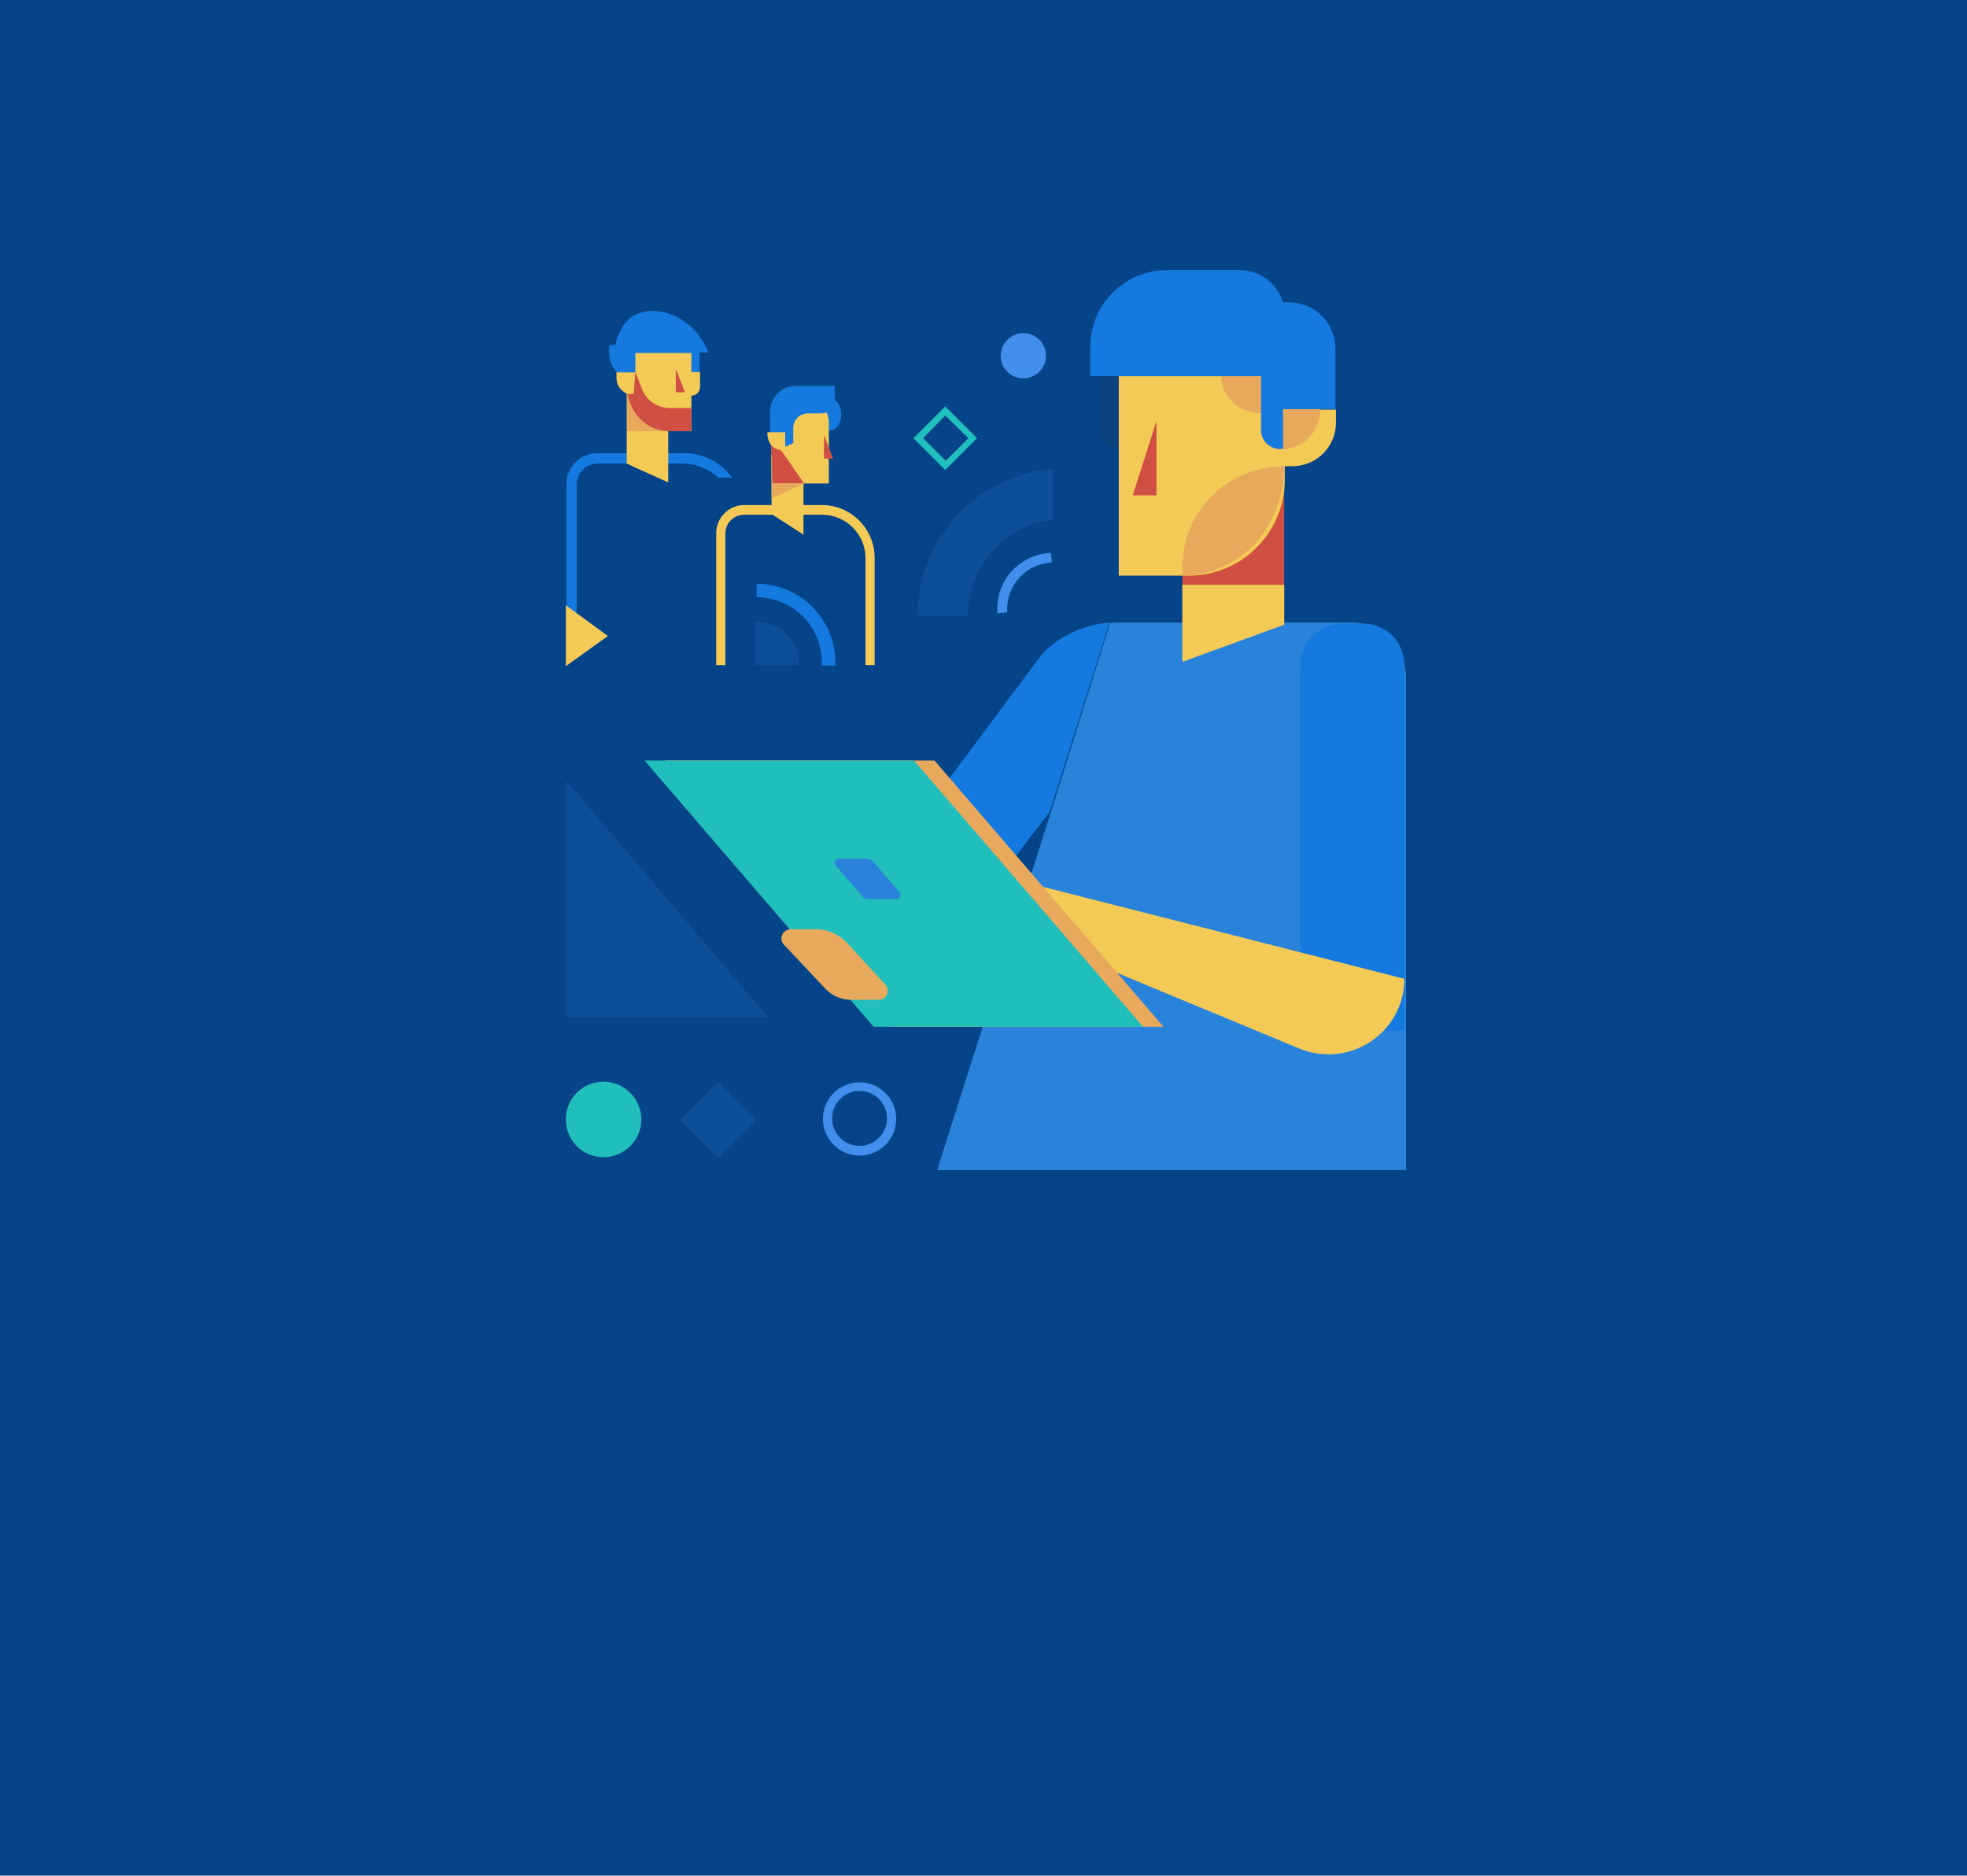 <?xml version="1.0" encoding="UTF-8"?> <!-- Generator: Adobe Illustrator 23.0.6, SVG Export Plug-In . SVG Version: 6.00 Build 0) --> <svg xmlns="http://www.w3.org/2000/svg" xmlns:xlink="http://www.w3.org/1999/xlink" id="Layer_1" x="0px" y="0px" viewBox="0 0 365 348" style="enable-background:new 0 0 365 348;" xml:space="preserve"> <style type="text/css"> .st0{fill:#054488;} .st1{fill:#21BFBB;} .st2{fill:#418EED;} .st3{fill:#2A83DB;} .st4{fill:#147AE0;} .st5{fill:#0B437F;} .st6{opacity:0.15;fill:#418EED;enable-background:new ;} .st7{fill:#D04F43;} .st8{fill:#F4CA56;} .st9{fill:#E9A95C;} </style> <rect y="0" class="st0" width="365" height="348"></rect> <path class="st1" d="M175.4,87.2l-5.9-5.9l5.9-5.9l5.9,5.9L175.4,87.2z M171.3,81.3l4.2,4.2l4.2-4.2l-4.3-4.2L171.3,81.3z"></path> <path class="st2" d="M159.5,200.8c3.7,0,6.8,3,6.8,6.8c0,3.7-3,6.8-6.8,6.8c-3.7,0-6.8-3-6.8-6.8S155.8,200.8,159.5,200.8z M159.5,212.6c2.8,0,5.1-2.3,5.1-5.1s-2.3-5.1-5.1-5.1s-5.1,2.3-5.1,5.1S156.7,212.6,159.5,212.6z"></path> <path class="st3" d="M250.8,115.5h-43.3c-0.5,0-1.1,0-1.5,0.1l-11,35.1l-21.1,66.4h87v-91.7C260.6,120,256.2,115.5,250.8,115.5z"></path> <path class="st4" d="M193.4,121.3l-39.8,53.4l14,11.4l27.2-35.5l11.1-35.1C201.2,115.9,196.7,117.9,193.4,121.3z"></path> <path class="st5" d="M208.2,83.3h-0.6c-1.9,0-3.5-1.5-3.5-3.5V68.6h4.1V83.3z"></path> <path class="st6" d="M133.3,214.8l7-7l-7-7l-7,7L133.3,214.8z"></path> <path class="st1" d="M112,214.7c3.8,0,7-3.1,7-7c0-3.8-3.1-7-7-7s-7,3.1-7,7C105,211.6,108.1,214.7,112,214.7z"></path> <path class="st2" d="M189.9,70.2c2.3,0,4.2-1.9,4.2-4.2c0-2.3-1.9-4.2-4.2-4.2s-4.2,1.9-4.2,4.2C185.7,68.4,187.6,70.2,189.9,70.2z"></path> <path class="st7" d="M238.3,79.4h-18.9v36.2h18.9V79.4z"></path> <path class="st8" d="M220.6,106.8h-13v-37h30.8v19.4C238.3,98.9,230.4,106.8,220.6,106.8z"></path> <path class="st6" d="M142.6,188.8H105v-44L142.6,188.8z"></path> <path class="st8" d="M238.3,86.5h1.5c4.5,0,8.1-3.6,8.1-8.1V76h-9.6V86.5z"></path> <path class="st9" d="M238.1,83.3c1.9,0,3.6-0.8,4.9-2.2c1.2-1.3,2-3.2,2-5.2h-6.9V83.3z"></path> <path class="st9" d="M226.6,69.8c0,1.9,0.8,3.6,2.2,4.9c1.3,1.2,3.2,2,5.2,2v-6.9H226.6z"></path> <path class="st4" d="M236.9,75.9h10.9V64.7c0-4.7-3.8-8.6-8.6-8.6h-2.3L236.9,75.9L236.9,75.9z"></path> <path class="st4" d="M202.3,69.8H235c1.9,0,3.4-1.5,3.4-3.4v-7.9c0-4.6-3.7-8.4-8.4-8.4h-13.4c-7.9,0-14.3,6.4-14.3,14.3V69.8 L202.3,69.8z"></path> <path class="st4" d="M238.1,83.3h-0.6c-1.9,0-3.5-1.5-3.5-3.5V68.6h4.1V83.3z"></path> <path class="st8" d="M238.3,115.9l-18.9,6.9v-14.3h18.9V115.9z"></path> <path class="st9" d="M238.3,86.5c-10.3,0-18.9,8.3-18.9,18.6v1.7C230.7,106.6,238.3,97.2,238.3,86.5z"></path> <path class="st7" d="M214.6,78.1v13.8h-4.4L214.6,78.1z"></path> <path class="st4" d="M252.9,115.7h-3.8c-4.3,0-7.8,3.5-7.8,7.8v67.7h19.3v-67.8C260.6,119.1,257.2,115.7,252.9,115.7z"></path> <path class="st8" d="M260.6,181.6l-75.5-19.2l11.8,13.8l44.1,18.3C250.4,198.4,260.6,191.6,260.6,181.6z"></path> <path class="st6" d="M195.4,96.4V87c-14,1.1-25.1,12.9-25.1,27.2h9.3C179.6,105.1,186.5,97.5,195.4,96.4z"></path> <path class="st2" d="M194.8,104.4c0.2,0,0.2,0,0.4,0l-0.2-1.8c-0.2,0-0.2,0-0.4,0c-5.7,0.5-10,5.4-9.5,11.2l1.8-0.2 C186.6,108.9,190.1,104.8,194.8,104.4z"></path> <path class="st4" d="M133.3,88.6h2.5c-2-2.8-5.2-4.5-8.8-4.5h-16.2c-3.2,0-5.7,2.6-5.7,5.7v27.4h1.9V89.9c0-2.1,1.7-3.9,3.9-3.9H127 C129.4,86.1,131.6,87.1,133.3,88.6z"></path> <path class="st8" d="M128.4,69v-3.6h-7.8h-2.8h-1.5V69h-1.9v1.1c0,1.3,0.7,2.4,1.9,2.9v0.2c0,0.1,0,0.2,0,0.2v0.1c0,0.1,0,0.2,0,0.3 V86l1.7,0.8l6,2.7v-4V80c0.2,0,0.3,0,0.3,0h4v-6.6c0.9,0,1.6-0.7,1.6-1.6V69H128.4z"></path> <path class="st9" d="M124.3,80h-7.9v-6.9L124.3,80z"></path> <path class="st4" d="M118.1,58.3c-3.2,1.4-3.9,5.7-3.9,5.7h-1.1c0,0-0.6,3.5,1.5,5.1h3.3v-3.6h10.4V69h1.5v-3.6h1.6 C129.4,59.8,123.1,56.2,118.1,58.3z"></path> <path class="st7" d="M117.9,69l1.2,3.1c0.8,2.2,2.9,3.6,5.2,3.6h4V80h-4c-3.5,0-6.5-2.3-7.5-5.6l-0.4-1.3h1.2L117.9,69z"></path> <path class="st7" d="M127.1,72.8h-1.7v-4.4L127.1,72.8z"></path> <path class="st4" d="M152.5,122.9c0,0.2,0,0.3,0,0.6h2.5c0-0.2,0-0.3,0-0.6c0-8-6.5-14.6-14.6-14.6v2.5 C147.2,110.9,152.5,116.2,152.5,122.9z"></path> <path class="st6" d="M148.2,123.4h-8v-8h0.4c4.2,0,7.6,3.4,7.6,7.6V123.4z"></path> <path class="st8" d="M162.3,123.4h-1.7v-19.8c0-4.5-3.6-8.1-8.1-8.1h-14.4c-1.9,0-3.5,1.5-3.5,3.5v24.4h-1.7V98.9 c0-2.8,2.3-5.2,5.2-5.2h14.4c5.4,0,9.8,4.4,9.8,9.8V123.4z"></path> <path class="st4" d="M153.9,79.9c1.2,0,2.2-1.3,2.2-3s-1-3-2.2-3s-2.2,1.3-2.2,3C151.7,78.5,152.7,79.9,153.9,79.9z"></path> <path class="st8" d="M153.8,79c0,0,0.7-4.9-5.4-5c-6.2-0.1-5.3,4.7-5.3,7.8c0,0.8,0.2,5.1,0.2,7.9h10.5v-4.6V79L153.8,79z"></path> <path class="st7" d="M154.6,85.1h-1.7v-4.4L154.6,85.1z"></path> <path class="st8" d="M143.1,84.3l0.1,11.1l5.9,3.8V84.3H143.1z"></path> <path class="st7" d="M143.1,81l0.2,8.7h5.9l-4-5.8L143.1,81z"></path> <path class="st4" d="M145.7,82.9l1.5-0.7v-2.8c0-1.5,1.2-2.7,2.7-2.7h2.4c1.5,0,2.6-1.1,2.6-2.6v-2.5h-7.2c-1.5,0-2.4,0.5-3.3,1.3 c-1,0.9-1.5,2.2-1.5,3.5v3.9h2.8V82.9L145.7,82.9z"></path> <path class="st9" d="M149.1,89.7l-5.9,2.8v-2.8H149.1z"></path> <path class="st8" d="M145.7,80.2h-3.3c0,0-0.3,3.4,3.3,3.4V80.2z"></path> <path class="st9" d="M215.9,190.5h-50l-42.5-49.4h50L215.9,190.5z"></path> <path class="st1" d="M212.1,190.5h-50l-42.5-49.4h50L212.1,190.5z"></path> <path class="st3" d="M166.3,166.8h-5c-0.6,0-1.1-0.2-1.4-0.6l-4.8-5.6c-0.5-0.5-0.1-1.3,0.6-1.3h5c0.6,0,1.1,0.2,1.4,0.6l4.8,5.6 C167.4,166,167,166.8,166.3,166.8z"></path> <path class="st9" d="M146.8,172.4h4.6c2.3,0,4.6,1.1,6.1,2.9l6.8,7.4c1,1.1,0.2,2.8-1.2,2.8c-1.5,0-3.3,0-5.2,0 c-1.7,0-3.4-0.7-4.6-1.9l-7.8-8.3C144.4,174.2,145.2,172.4,146.8,172.4z"></path> <path class="st8" d="M105,123.6v-11.3l7.8,5.7L105,123.6z"></path> </svg> 